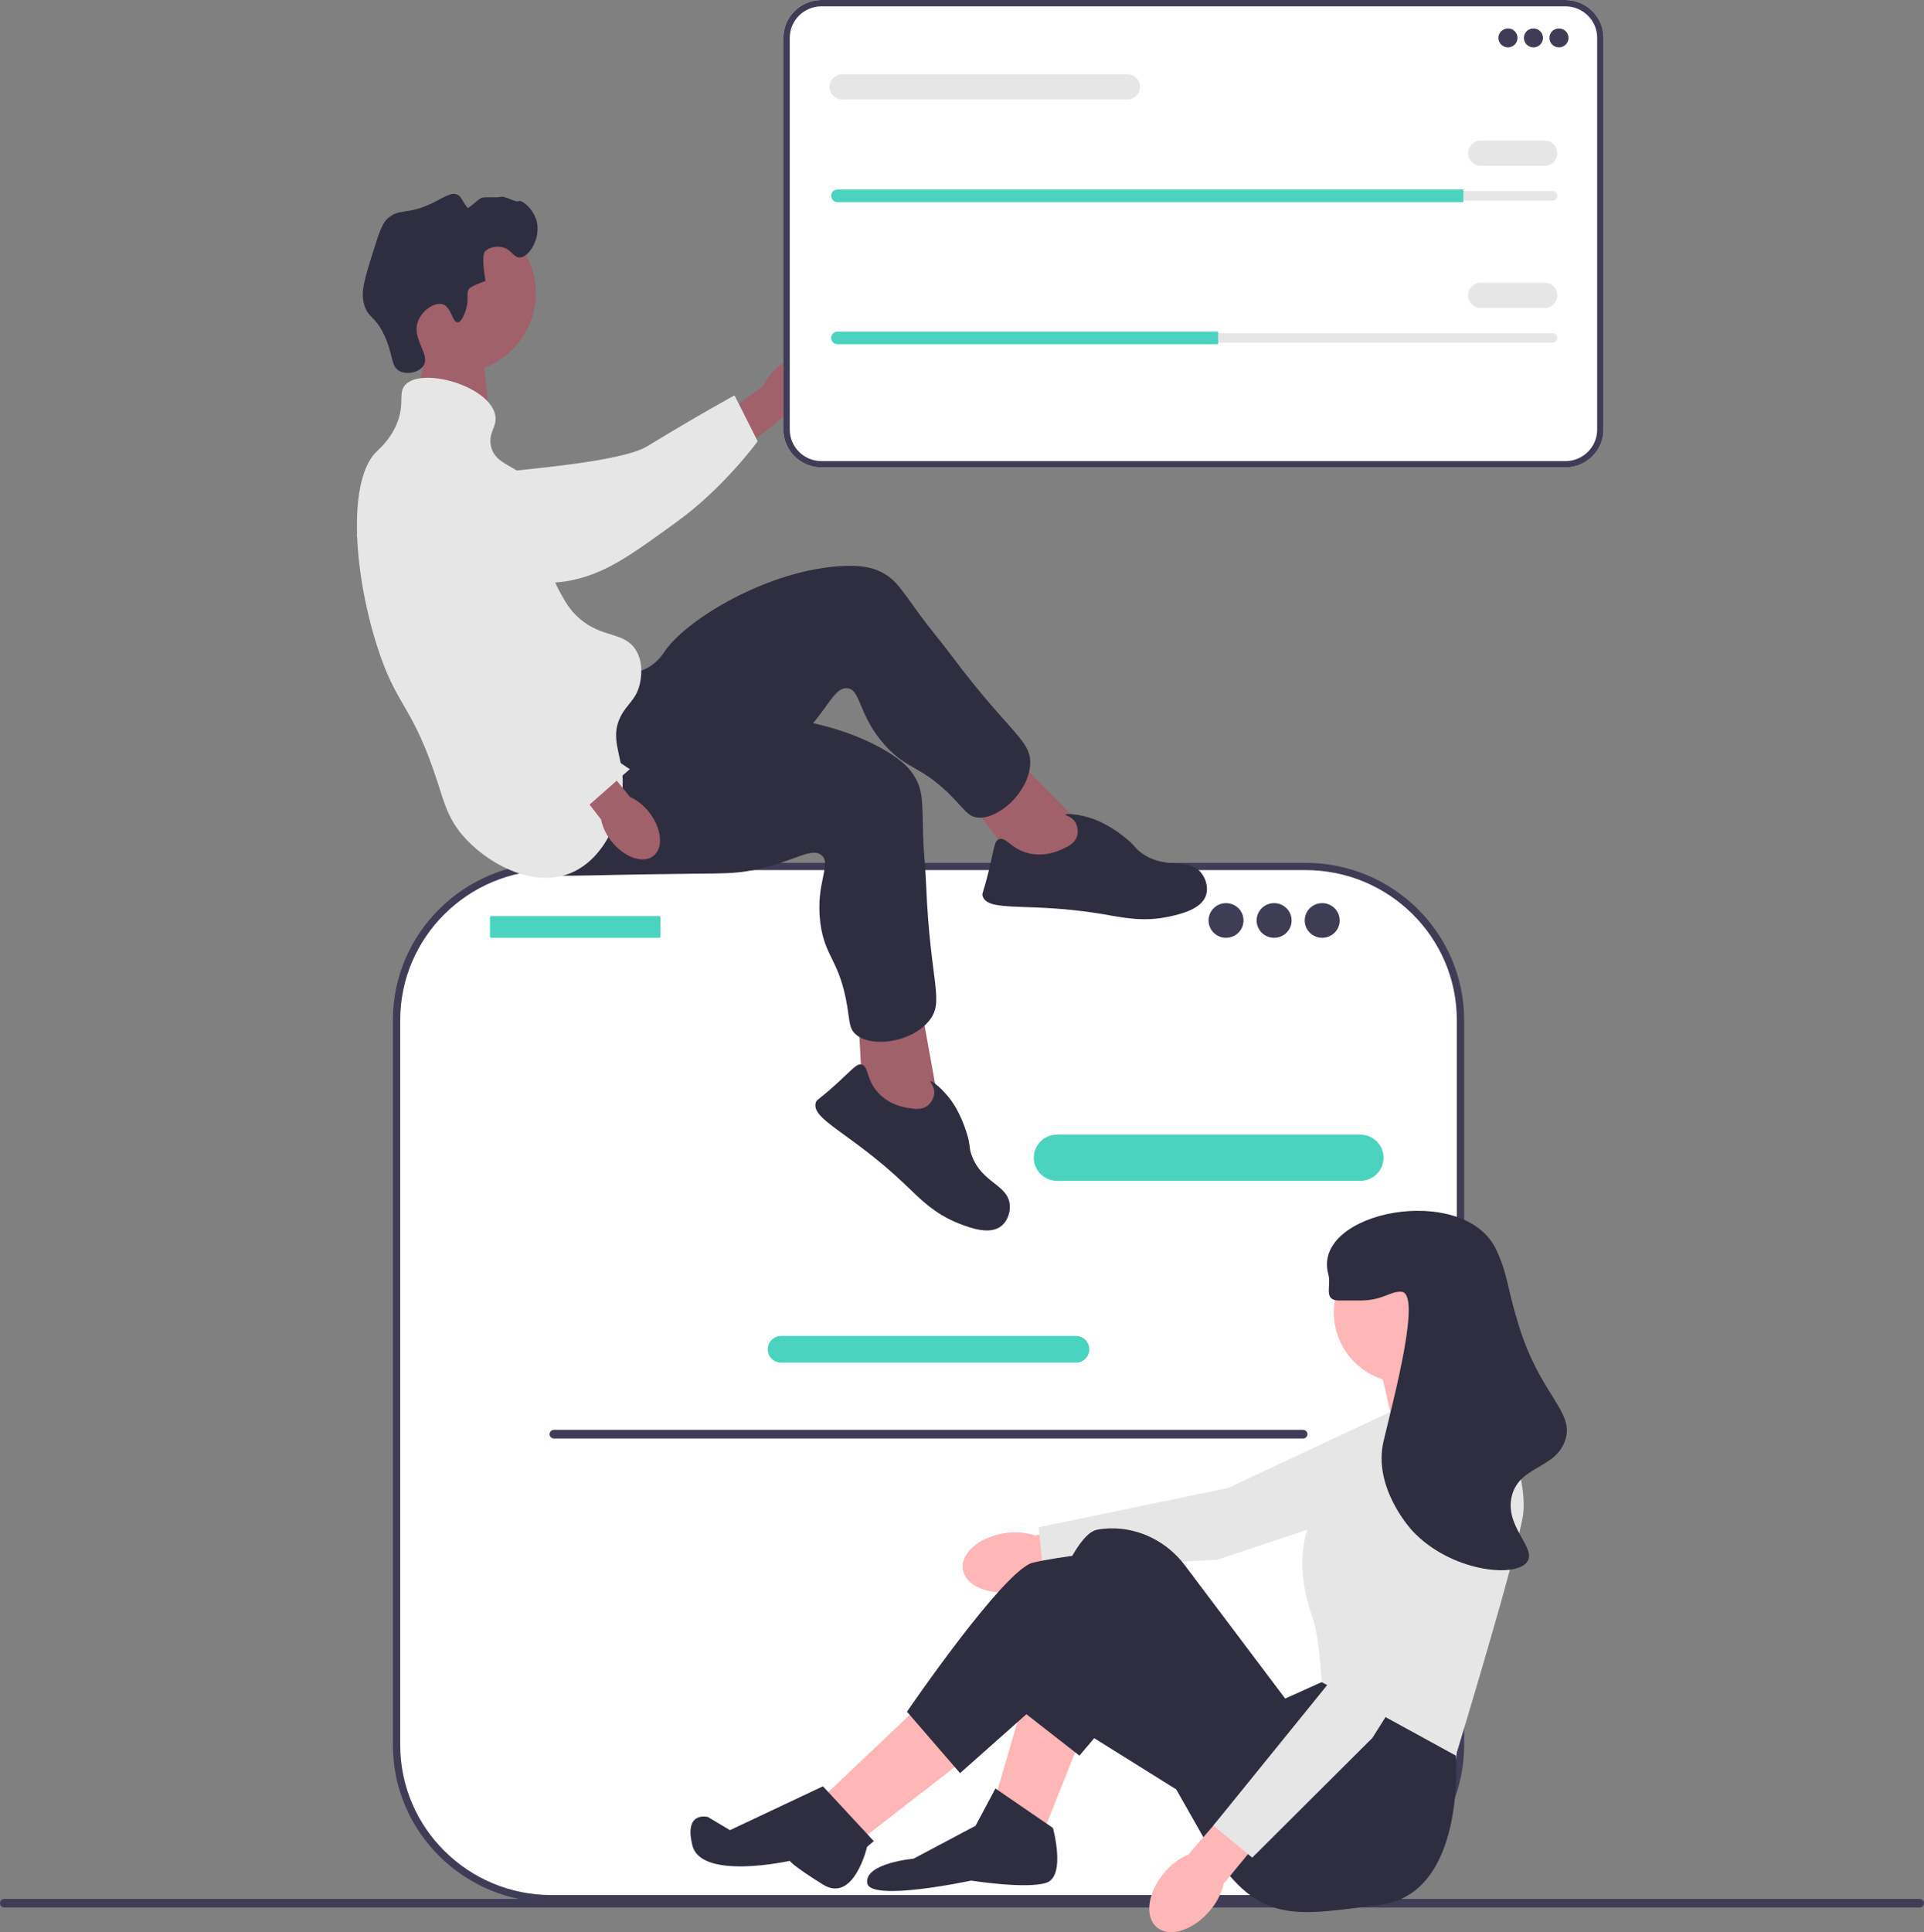 <svg width="246" height="247" viewBox="0 0 246 247" fill="none" xmlns="http://www.w3.org/2000/svg">
<rect x="0" y="0" width="246" height="247" fill="#808080" stroke="none"/>
<g clip-path="url(#clip0_1_145)">
<path d="M55.174 41.249L53.299 51.01L62.649 53.623L61.487 43.203L55.174 41.249Z" fill="#A0616A"/>
<path d="M0 243.304C0 243.61 0.249 243.857 0.558 243.857H245.442C245.751 243.857 246 243.61 246 243.304C246 242.997 245.751 242.75 245.442 242.75H0.558C0.249 242.75 0 242.997 0 243.304Z" fill="#3F3D56"/>
<path d="M166.935 110.769H70.503C59.568 110.769 50.703 119.557 50.703 130.398V223.097C50.703 233.938 59.568 242.726 70.503 242.726H166.935C177.87 242.726 186.735 233.938 186.735 223.097V130.398C186.735 119.557 177.87 110.769 166.935 110.769Z" fill="white"/>
<path d="M166.935 243.19H70.503C59.327 243.19 50.234 234.177 50.234 223.097V130.398C50.234 119.318 59.327 110.304 70.503 110.304H166.935C178.111 110.304 187.204 119.318 187.204 130.398V223.097C187.204 234.177 178.111 243.19 166.935 243.19ZM70.503 111.234C59.844 111.234 51.172 119.831 51.172 130.398V223.097C51.172 233.664 59.844 242.261 70.503 242.261H166.935C177.594 242.261 186.266 233.664 186.266 223.097V130.398C186.266 119.831 177.594 111.234 166.935 111.234L70.503 111.234Z" fill="#3F3D56"/>
<path d="M173.919 150.957H135.159C133.515 150.957 132.178 149.631 132.178 148.001C132.178 146.372 133.515 145.046 135.159 145.046H173.919C175.563 145.046 176.901 146.372 176.901 148.001C176.901 149.631 175.563 150.957 173.919 150.957Z" fill="#4AD3BE"/>
<path d="M137.558 174.201H99.881C98.931 174.201 98.158 173.435 98.158 172.493C98.158 171.552 98.931 170.786 99.881 170.786H137.558C138.507 170.786 139.28 171.552 139.28 172.493C139.28 173.435 138.507 174.201 137.558 174.201Z" fill="#4AD3BE"/>
<path d="M84.304 117.117H62.794C62.714 117.117 62.648 117.182 62.648 117.262V119.744C62.648 119.824 62.714 119.888 62.794 119.888H84.304C84.385 119.888 84.45 119.824 84.45 119.744V117.262C84.45 117.182 84.385 117.117 84.304 117.117Z" fill="#4AD3BE"/>
<path d="M156.759 119.888C157.994 119.888 158.996 118.896 158.996 117.672C158.996 116.447 157.994 115.455 156.759 115.455C155.525 115.455 154.523 116.447 154.523 117.672C154.523 118.896 155.525 119.888 156.759 119.888Z" fill="#3F3D56"/>
<path d="M162.908 119.888C164.143 119.888 165.144 118.896 165.144 117.672C165.144 116.447 164.143 115.455 162.908 115.455C161.673 115.455 160.672 116.447 160.672 117.672C160.672 118.896 161.673 119.888 162.908 119.888Z" fill="#3F3D56"/>
<path d="M169.056 119.888C170.291 119.888 171.292 118.896 171.292 117.672C171.292 116.447 170.291 115.455 169.056 115.455C167.821 115.455 166.82 116.447 166.82 117.672C166.82 118.896 167.821 119.888 169.056 119.888Z" fill="#3F3D56"/>
<path d="M70.269 183.343C70.269 183.65 70.518 183.896 70.828 183.896H166.612C166.922 183.896 167.17 183.65 167.17 183.343C167.17 183.036 166.922 182.79 166.612 182.79H70.828C70.518 182.79 70.269 183.036 70.269 183.343Z" fill="#3F3D56"/>
<path d="M99.481 46.908C101.52 45.237 104.043 44.926 105.115 46.213C106.187 47.5 105.403 49.896 103.362 51.567C102.557 52.245 101.599 52.723 100.569 52.959L91.839 59.928L88.627 55.797L97.575 49.365C98.003 48.407 98.657 47.564 99.481 46.908Z" fill="#A0616A"/>
<path d="M49.022 62.632C49.018 62.324 49.02 59.635 51.028 57.936C53.334 55.984 56.589 56.774 57.73 57.051C60.367 57.691 60.583 58.813 63.059 59.965C67.692 62.12 61.888 61.017 64.644 60.326C65.598 60.087 79.325 59.143 82.742 57.058C89.388 53.003 93.916 50.544 93.916 50.544L96.876 56.413C96.876 56.413 92.596 62.313 86.571 66.684C80.392 71.168 77.302 73.41 72.607 74.276C72.203 74.35 62.258 76.034 54.248 70.102C52.422 68.748 49.074 66.269 49.022 62.632Z" fill="#E6E6E6"/>
<path d="M58.204 47.706C63.899 47.706 68.516 43.129 68.516 37.484C68.516 31.838 63.899 27.261 58.204 27.261C52.509 27.261 47.893 31.838 47.893 37.484C47.893 43.129 52.509 47.706 58.204 47.706Z" fill="#A0616A"/>
<path d="M138.959 106.162L128.34 95.386L122.858 101.055L130.77 111.387L138.617 112.277L138.959 106.162Z" fill="#A0616A"/>
<path d="M78.322 85.954C78.943 86.005 80.917 86.397 82.804 85.368C84.091 84.666 84.752 83.622 84.975 83.29C87.742 79.17 98.362 72.746 107.893 72.35C110.052 72.261 111.472 72.509 112.764 73.176C114.595 74.122 115.326 75.478 117.649 78.653C118.921 80.39 120.327 82.026 121.613 83.751C129.144 93.855 131.999 94.648 131.707 97.887C131.384 101.481 127.474 104.89 124.875 104.497C123.811 104.336 123.399 103.602 121.977 102.117C117.809 97.763 116.084 98.567 113.116 95.232C109.651 91.338 110.104 88.11 108.296 87.985C106.62 87.869 105.907 90.624 102.328 94.282C100.69 95.957 99.524 96.725 95.971 99.168C82.135 108.684 81.914 109.353 79.121 110.112C77.9 110.444 69.228 112.801 66.14 109.05C61.306 103.181 72.725 85.493 78.322 85.954Z" fill="#2F2E41"/>
<path d="M135.713 108.597C136.494 108.25 137.407 107.843 137.701 106.908C137.9 106.276 137.785 105.496 137.374 104.957C136.9 104.335 136.198 104.253 136.227 104.143C136.27 103.975 137.93 104.041 139.751 104.679C140.095 104.8 141.653 105.364 143.634 106.897C145.221 108.126 145.007 108.372 146.003 109.08C149.058 111.255 151.924 109.541 153.577 111.58C154.215 112.367 154.487 113.484 154.218 114.388C153.679 116.202 151.057 116.826 149.624 117.149C146.172 117.925 143.56 117.291 140.832 116.836C131.555 115.286 126.342 116.697 125.644 114.567C125.512 114.163 125.727 114.198 126.442 111.238C127.148 108.318 127.125 107.515 127.726 107.282C128.631 106.929 129.239 108.531 131.519 109.079C133.54 109.565 135.207 108.823 135.713 108.597Z" fill="#2F2E41"/>
<path d="M120.081 141.416L117.398 126.587L109.651 128.226L110.345 141.18L116.334 146.285L120.081 141.416Z" fill="#A0616A"/>
<path d="M81.352 90.938C81.837 91.326 83.248 92.75 85.392 92.948C86.856 93.084 87.993 92.588 88.366 92.437C92.989 90.569 105.416 91.165 113.527 96.144C115.363 97.271 116.398 98.267 117.089 99.538C118.068 101.341 117.905 102.869 118.029 106.79C118.097 108.935 118.334 111.071 118.421 113.216C118.93 125.768 120.843 128.013 118.767 130.531C116.463 133.325 111.297 133.969 109.37 132.197C108.58 131.471 108.655 130.635 108.32 128.615C107.336 122.691 105.454 122.397 104.887 117.985C104.225 112.834 106.429 110.415 105.004 109.305C103.682 108.276 101.533 110.159 96.499 111.194C94.195 111.667 92.795 111.654 88.471 111.698C71.632 111.869 71.07 112.299 68.33 111.373C67.131 110.968 58.621 108.091 58.189 103.268C57.514 95.721 76.982 87.441 81.352 90.938Z" fill="#2F2E41"/>
<path d="M116.015 141.624C116.858 141.771 117.844 141.943 118.617 141.333C119.14 140.92 119.487 140.211 119.452 139.536C119.412 138.758 118.878 138.299 118.963 138.224C119.094 138.109 120.43 139.087 121.576 140.63C121.792 140.921 122.761 142.255 123.532 144.626C124.15 146.526 123.833 146.611 124.256 147.751C125.552 151.251 128.894 151.429 129.107 154.036C129.189 155.042 128.782 156.118 128.048 156.717C126.574 157.918 124.05 156.974 122.682 156.443C119.386 155.164 117.583 153.186 115.584 151.29C108.786 144.843 103.673 143.109 104.303 140.958C104.422 140.551 104.58 140.698 106.848 138.648C109.087 136.624 109.522 135.948 110.152 136.089C111.1 136.301 110.696 137.965 112.272 139.688C113.669 141.214 115.469 141.528 116.015 141.624Z" fill="#2F2E41"/>
<path d="M59.611 39.438C60.012 38.014 59.508 37.495 60.022 36.856C60.022 36.856 60.228 36.599 62.077 35.906C61.532 32.768 61.94 32.237 61.94 32.237C62.411 31.626 63.354 31.478 63.996 31.558C65.354 31.727 65.594 32.944 66.463 32.916C67.663 32.879 69.102 30.497 68.656 28.433C68.291 26.749 66.72 25.499 66.326 25.716C65.935 25.931 64.529 24.982 63.996 25.172C63.632 25.302 61.918 25.13 61.529 25.308C61.105 25.503 59.889 26.719 59.773 26.566C58.965 25.502 58.983 25.13 58.514 24.901C57.684 24.494 56.781 25.245 55.225 25.988C52.023 27.515 51.085 26.604 49.606 27.89C48.859 28.539 48.458 29.781 47.688 32.237C46.609 35.673 46.071 37.39 46.591 39.03C47.122 40.703 47.904 40.339 49.058 42.699C50.343 45.325 49.9 46.852 51.114 47.454C52.052 47.919 53.559 47.623 54.129 46.774C55.103 45.322 52.584 43.357 53.443 41.068C53.971 39.663 55.598 38.598 56.596 38.894C57.724 39.23 57.807 41.235 58.514 41.204C59.12 41.178 59.541 39.686 59.611 39.438Z" fill="#2F2E41"/>
<path d="M51.799 49.22C53.909 46.874 62.504 49.302 63.311 53.024C63.643 54.555 62.418 55.201 62.763 56.964C63.267 59.542 66.124 59.367 68.245 61.991C71.255 65.717 68.154 69.359 71.534 75.577C72.256 76.906 72.865 78.026 74.138 79.109C77.058 81.597 79.777 80.744 81.264 83.049C82.376 84.774 81.919 86.899 81.812 87.397C81.373 89.439 80.183 89.936 79.345 91.609C77.951 94.392 79.53 96.435 79.619 99.76C79.731 103.921 77.501 109.688 73.041 111.58C68.03 113.706 61.987 110.185 59.062 106.689C57.317 104.603 56.811 102.679 56.047 100.304C52.636 89.689 50.708 90.649 48.099 82.234C45.116 72.615 44.53 61.345 48.099 57.779C48.572 57.306 49.874 56.214 50.703 54.247C51.818 51.6 50.854 50.27 51.799 49.22Z" fill="#E6E6E6"/>
<path d="M82.976 103.82C84.612 105.881 84.866 108.388 83.543 109.42C82.22 110.452 79.822 109.618 78.185 107.556C77.52 106.741 77.062 105.781 76.848 104.754L70.028 95.936L73.552 93.272L80.543 101.872C81.5 102.319 82.334 102.987 82.976 103.82Z" fill="#A0616A"/>
<path d="M57.998 58.159C58.301 58.092 60.956 57.546 63.044 59.148C65.442 60.988 65.326 64.307 65.285 65.471C65.191 68.161 64.128 68.6 63.496 71.238C62.312 76.174 64.566 80.761 65.811 83.295C66.242 84.172 67.626 86.856 70.382 89.747C75.743 95.369 80.525 98.327 80.525 98.327L75.387 102.855C75.387 102.855 67.203 100.382 61.658 95.427C55.969 90.345 47.222 72.364 45.408 67.984C45.252 67.606 47.464 73.739 51.688 64.755C52.651 62.706 54.417 58.952 57.998 58.159Z" fill="#E6E6E6"/>
<path d="M128.444 196.005C125.179 196.501 122.79 198.574 123.109 200.634C123.428 202.695 126.333 203.962 129.6 203.465C130.908 203.284 132.153 202.796 133.231 202.04L147.041 199.765L146.119 194.353L132.34 196.286C131.083 195.885 129.747 195.789 128.444 196.005Z" fill="#FFB6B6"/>
<path d="M187.955 179.137L182.6 190.401L155.681 199.385L133.343 200.567L132.783 195.248L156.992 190.229L181.834 178.592L187.955 179.137Z" fill="#E6E6E6"/>
<path d="M138.307 221.909L133.499 233.964L127.277 229.759L130.954 217.143L138.307 221.909Z" fill="#FFB6B6"/>
<path d="M118.226 217.423L105.5 229.479L110.59 234.805L123.599 224.713L118.226 217.423Z" fill="#FFB6B6"/>
<path d="M190.341 178.173L190.2 177.192L186.948 170.884L176.201 173.688L178.181 182.379L190.341 178.173Z" fill="#FFB6B6"/>
<path d="M185.815 220.227L186.146 224.438C186.146 224.438 187.512 242.095 176.483 243.496C165.453 244.898 160.646 246.3 154.142 235.366L143.961 217.423L138.014 224.438L130.104 218.264C130.104 218.264 135.76 196.397 140.284 195.556C140.85 195.45 141.416 195.398 141.972 195.386C145.718 195.309 149.249 197.125 151.491 200.102L164.322 217.143L168.989 215.04L185.815 220.227Z" fill="#2F2E41"/>
<path d="M124.73 233.403L127.275 228.637L134.628 233.684C134.628 233.684 136.325 239.852 133.779 240.693C131.234 241.534 124.164 240.412 124.164 240.412C124.164 240.412 111.155 243.216 110.873 240.693C110.59 238.17 116.811 237.609 116.811 237.609L124.73 233.403Z" fill="#2F2E41"/>
<path d="M152.446 230.039L132.791 217.762L122.752 226.675L115.965 218.825C115.965 218.825 128.408 200.602 132.084 199.761C135.761 198.92 141.7 198.359 141.7 198.359L159.799 214.9L152.446 230.039Z" fill="#2F2E41"/>
<path d="M105.218 228.357L111.722 235.366L110.865 236.093C110.865 236.093 109.177 243.379 105.218 240.915C101.259 238.45 100.976 237.889 100.976 237.889C100.976 237.889 89.664 240.412 88.533 235.927C87.402 231.441 90.512 232.282 90.512 232.282L93.337 233.964L105.218 228.357Z" fill="#2F2E41"/>
<path d="M179.594 176.772C184.592 176.772 188.644 172.755 188.644 167.8C188.644 162.846 184.592 158.829 179.594 158.829C174.596 158.829 170.545 162.846 170.545 167.8C170.545 172.755 174.596 176.772 179.594 176.772Z" fill="#FFB6B6"/>
<path d="M177.473 180.557L190.482 176.632C190.482 176.632 195.573 188.407 194.724 193.733C193.876 199.06 186.146 224.438 186.146 224.438L168.989 215.04C168.989 215.04 168.707 209.433 167.858 206.91C167.01 204.387 164.323 196.677 170.262 190.229C176.201 183.781 177.473 180.557 177.473 180.557Z" fill="#E6E6E6"/>
<path d="M148.841 239.426C146.724 241.94 146.317 245.061 147.931 246.397C149.545 247.732 152.57 246.776 154.687 244.261C155.547 243.267 156.154 242.084 156.458 240.81L165.293 230.044L160.989 226.592L151.949 237.08C150.739 237.605 149.673 238.409 148.841 239.426Z" fill="#FFB6B6"/>
<path d="M187.45 186.213L190.524 198.287L175.475 222.168L160.112 237.475L155.133 233.38L170.627 214.268L182.371 189.644L187.45 186.213Z" fill="#E6E6E6"/>
<path d="M171.251 166.258C173.571 166.253 173.703 166.268 174.079 166.258C176.957 166.183 177.71 165.061 179.169 165.137C181.773 165.274 178.336 178.217 176.907 184.201C175.505 190.07 180.242 195.329 180.583 195.696C185.392 200.881 193.839 201.829 195.289 199.621C196.462 197.834 192.304 195.116 193.309 191.21C194.291 187.392 198.828 187.798 200.096 184.201C201.424 180.434 196.961 178.534 194.157 169.342C192.547 164.064 192.832 163.08 191.329 159.81C187.313 151.071 167.626 154.792 169.837 162.894C170.264 164.462 169.126 166.264 171.251 166.258Z" fill="#2F2E41"/>
<path d="M200.148 59.757H105.038C102.348 59.757 100.16 57.587 100.16 54.921V4.836C100.16 2.169 102.348 0 105.038 0H200.148C202.838 0 205.026 2.169 205.026 4.836V54.921C205.026 57.587 202.838 59.757 200.148 59.757Z" fill="white"/>
<path d="M200.148 59.757H105.038C102.348 59.757 100.16 57.587 100.16 54.921V4.836C100.16 2.169 102.348 0 105.038 0H200.148C202.838 0 205.026 2.169 205.026 4.836V54.921C205.026 57.587 202.838 59.757 200.148 59.757ZM105.038 0.808C102.798 0.808 100.975 2.615 100.975 4.836V54.921C100.975 57.142 102.798 58.949 105.038 58.949H200.148C202.388 58.949 204.211 57.142 204.211 54.921V4.836C204.211 2.615 202.388 0.808 200.148 0.808H105.038Z" fill="#3F3D56"/>
<path d="M192.808 6.056C193.483 6.056 194.03 5.514 194.03 4.845C194.03 4.176 193.483 3.634 192.808 3.634C192.133 3.634 191.586 4.176 191.586 4.845C191.586 5.514 192.133 6.056 192.808 6.056Z" fill="#3F3D56"/>
<path d="M196.065 6.056C196.74 6.056 197.287 5.514 197.287 4.845C197.287 4.176 196.74 3.634 196.065 3.634C195.391 3.634 194.844 4.176 194.844 4.845C194.844 5.514 195.391 6.056 196.065 6.056Z" fill="#3F3D56"/>
<path d="M199.324 6.056C199.998 6.056 200.545 5.514 200.545 4.845C200.545 4.176 199.998 3.634 199.324 3.634C198.649 3.634 198.102 4.176 198.102 4.845C198.102 5.514 198.649 6.056 199.324 6.056Z" fill="#3F3D56"/>
<path d="M107.084 24.427C106.747 24.427 106.473 24.699 106.473 25.033C106.473 25.196 106.536 25.347 106.651 25.458C106.767 25.576 106.92 25.639 107.084 25.639H198.509C198.846 25.639 199.12 25.367 199.12 25.033C199.12 24.87 199.056 24.72 198.941 24.608C198.825 24.491 198.673 24.427 198.509 24.427H107.084Z" fill="#E6E6E6"/>
<path d="M187.105 24.226V25.841H107.084C106.86 25.841 106.656 25.752 106.51 25.602C106.359 25.457 106.27 25.255 106.27 25.033C106.27 24.589 106.636 24.226 107.084 24.226H187.105Z" fill="#4AD3BE"/>
<path d="M197.49 21.197H189.344C188.446 21.197 187.715 20.473 187.715 19.582C187.715 18.692 188.446 17.967 189.344 17.967H197.49C198.388 17.967 199.119 18.692 199.119 19.582C199.119 20.473 198.388 21.197 197.49 21.197Z" fill="#E6E6E6"/>
<path d="M144.138 12.718H107.696C106.797 12.718 106.067 11.994 106.067 11.103C106.067 10.213 106.797 9.488 107.696 9.488H144.138C145.036 9.488 145.767 10.213 145.767 11.103C145.767 11.994 145.036 12.718 144.138 12.718Z" fill="#E6E6E6"/>
<path d="M107.084 42.597C106.747 42.597 106.473 42.869 106.473 43.203C106.473 43.365 106.536 43.516 106.651 43.627C106.767 43.745 106.92 43.808 107.084 43.808H198.509C198.846 43.808 199.12 43.536 199.12 43.203C199.12 43.04 199.056 42.889 198.941 42.778C198.825 42.66 198.673 42.597 198.509 42.597H107.084Z" fill="#E6E6E6"/>
<path d="M155.745 42.395V44.01H107.084C106.86 44.01 106.656 43.921 106.51 43.772C106.359 43.627 106.27 43.425 106.27 43.203C106.27 42.758 106.636 42.395 107.084 42.395H155.745Z" fill="#4AD3BE"/>
<path d="M197.49 39.367H189.344C188.446 39.367 187.715 38.642 187.715 37.752C187.715 36.861 188.446 36.137 189.344 36.137H197.49C198.388 36.137 199.119 36.861 199.119 37.752C199.119 38.642 198.388 39.367 197.49 39.367Z" fill="#E6E6E6"/>
</g>
<defs>
<clipPath id="clip0_1_145">
<rect width="246" height="247" fill="white"/>
</clipPath>
</defs>
</svg>
